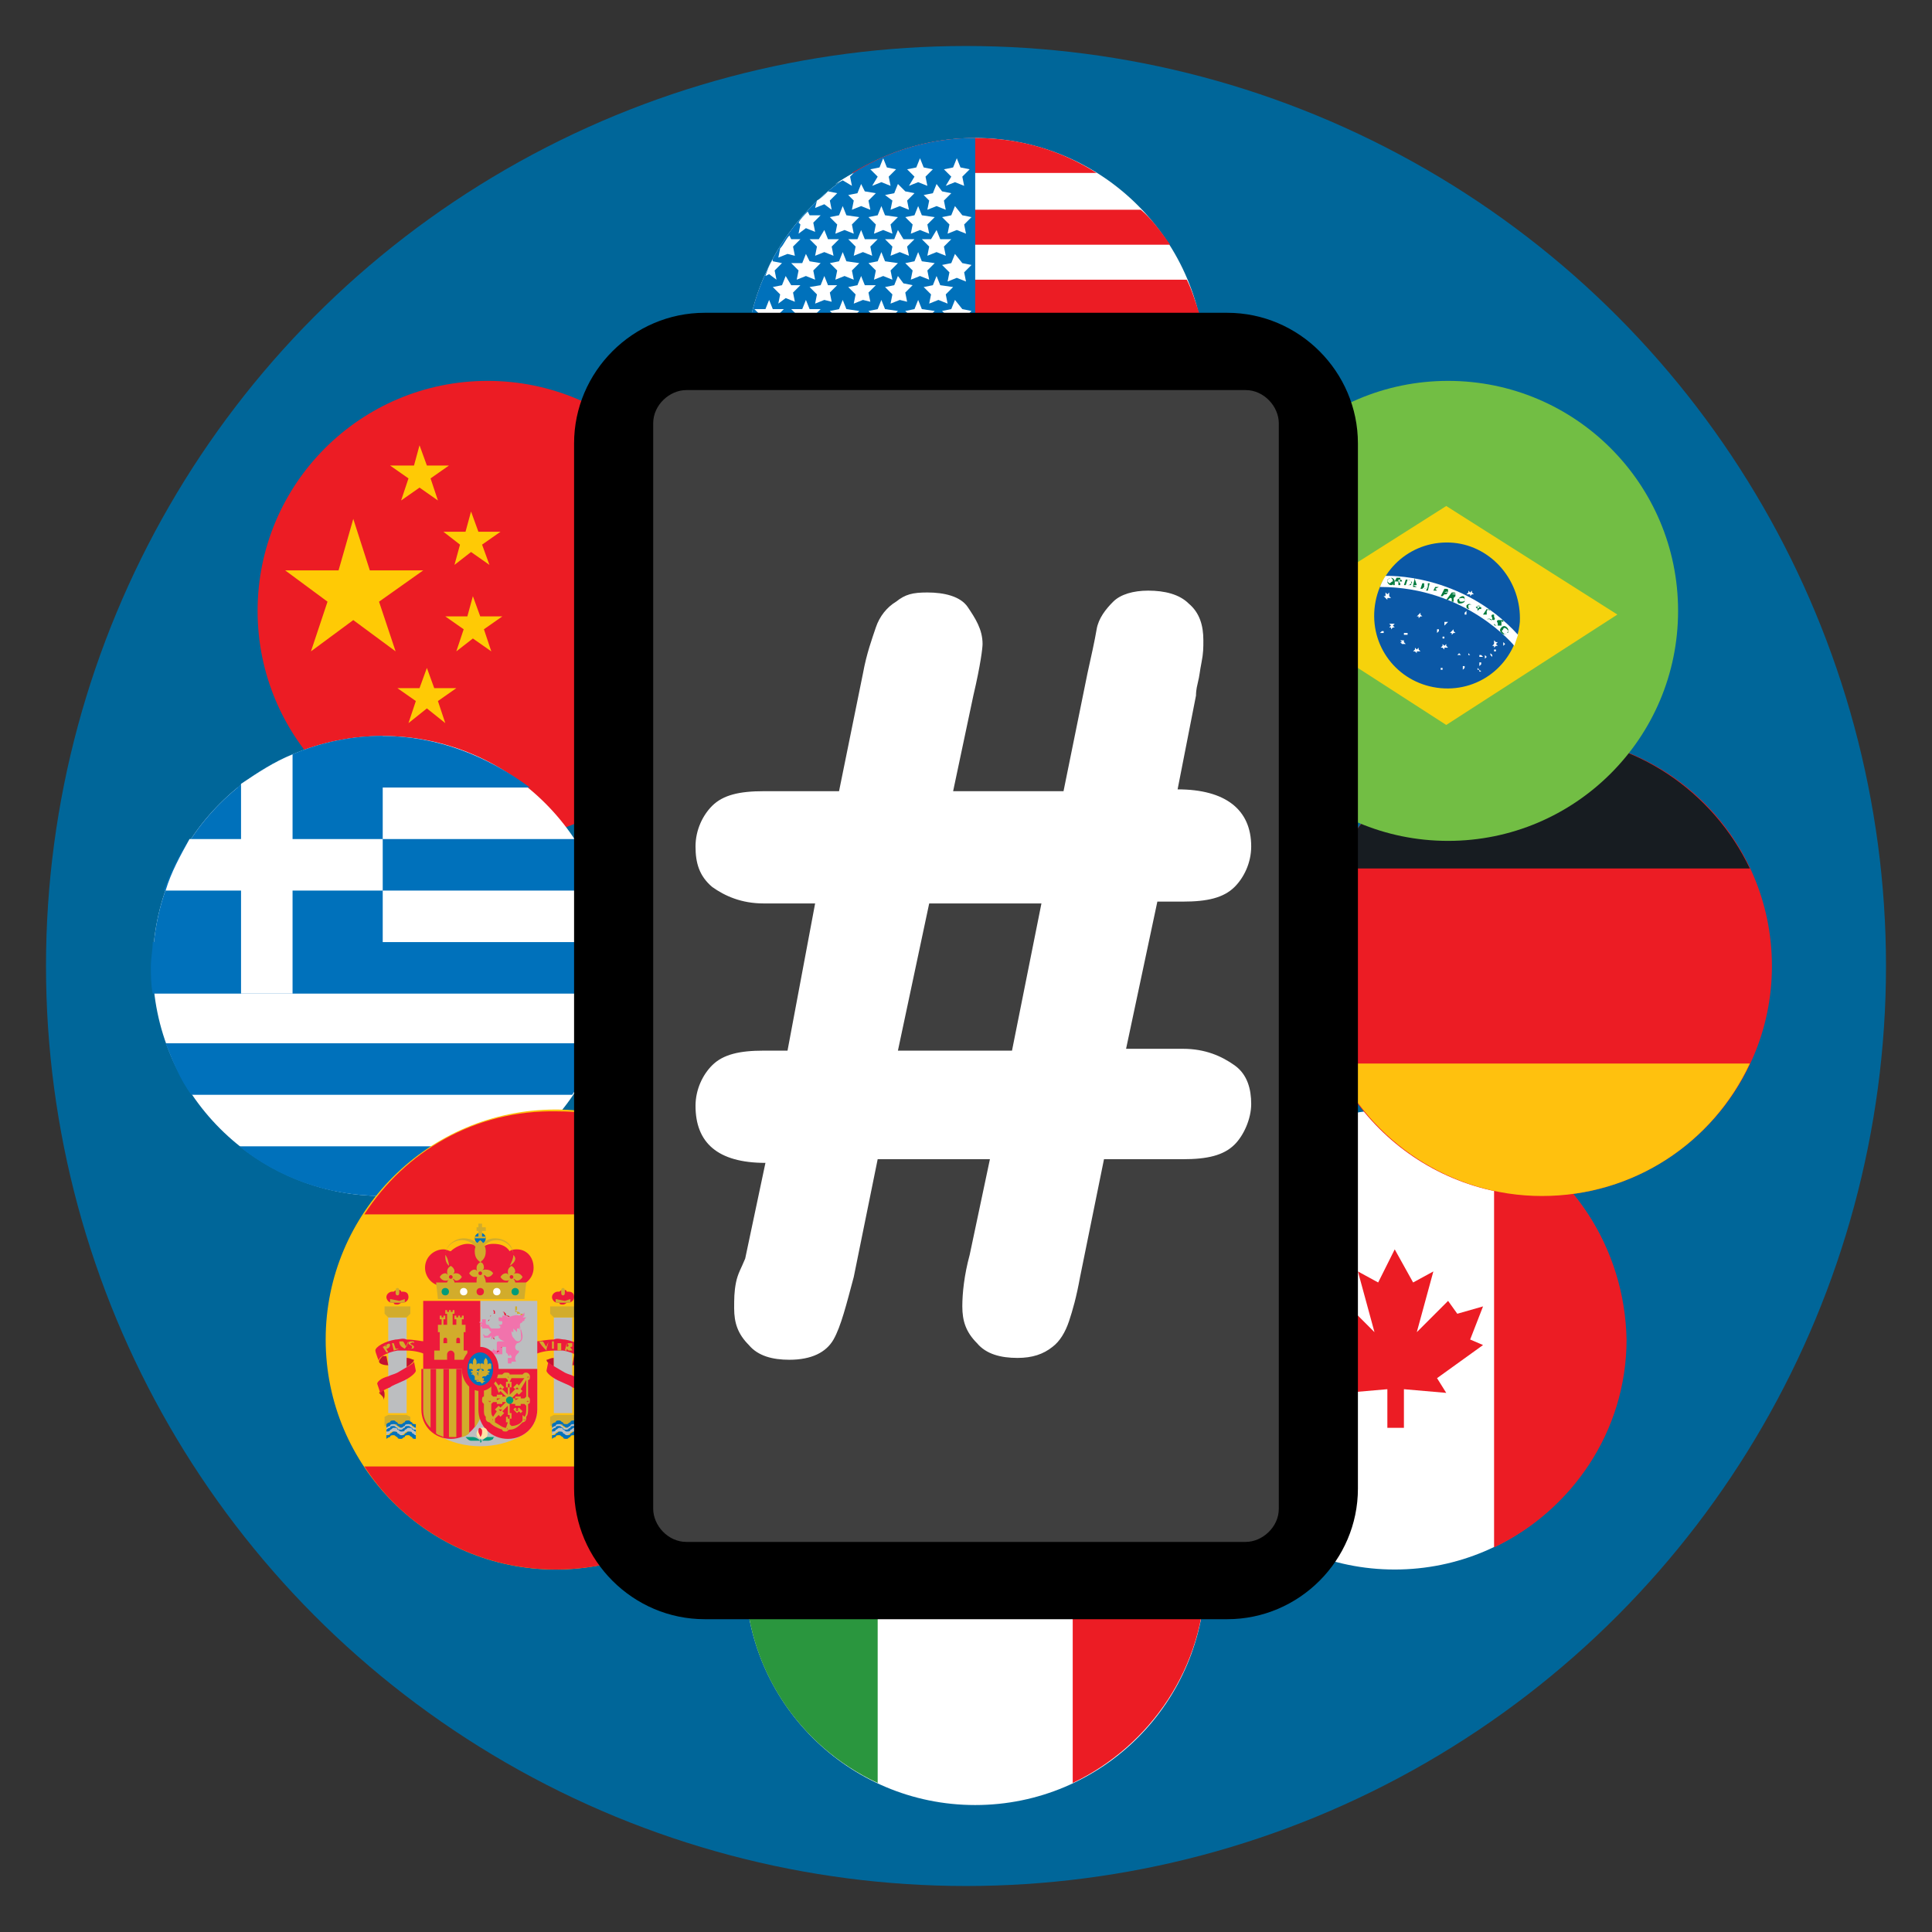 <?xml version="1.0" encoding="utf-8"?>
<!-- Generator: Adobe Illustrator 28.0.0, SVG Export Plug-In . SVG Version: 6.00 Build 0)  -->
<svg version="1.1" id="Layer_1" xmlns="http://www.w3.org/2000/svg" xmlns:xlink="http://www.w3.org/1999/xlink" x="0px" y="0px"
	 viewBox="0 0 105 105" style="enable-background:new 0 0 105 105;" xml:space="preserve">
<rect x="0" y="0" width="105" height="105" fill="#333333" stroke="none"/>
<style type="text/css">
	.st0{fill:#006699;}
	.st1{fill:#FFFFFF;}
	.st2{fill-rule:evenodd;clip-rule:evenodd;fill:#EC1C24;}
	.st3{fill:#EC1C24;}
	.st4{fill:#FFCA05;}
	.st5{fill:#171C21;}
	.st6{fill:#FFC10E;}
	.st7{fill:#72BE44;}
	.st8{fill:#F6D20C;}
	.st9{fill:#0B58A6;}
	.st10{fill:#037A3E;}
	.st11{fill:#0071BB;}
	.st12{fill:#D2AC2B;}
	.st13{fill:#C3122F;}
	.st14{fill:#BCBEC0;}
	.st15{fill:#ED1A3B;}
	.st16{fill-rule:evenodd;clip-rule:evenodd;fill:#D2AC2B;}
	.st17{fill-rule:evenodd;clip-rule:evenodd;fill:#ED1A3B;}
	.st18{fill:#0072BC;}
	.st19{fill:#009B79;}
	.st20{fill-rule:evenodd;clip-rule:evenodd;fill:#F173AC;}
	.st21{fill-rule:evenodd;clip-rule:evenodd;fill:#FFE3A6;}
	.st22{fill-rule:evenodd;clip-rule:evenodd;fill:#009B79;}
	.st23{fill:none;stroke:#130C0E;stroke-width:0.339;stroke-miterlimit:3.864;}
	.st24{fill-rule:evenodd;clip-rule:evenodd;}
	.st25{fill:#0173B8;}
	.st26{fill:#2A963E;}
	.st27{fill:#3F3F3F;}
</style>
<g id="long-code_reservation">
	<g>
		<circle class="st0" cx="52.5" cy="52.5" r="50"/>
		<g>
			<g>
				<circle class="st1" cx="75.8" cy="72.8" r="12.5"/>
				<polygon class="st2" points="75.8,77.6 75.4,77.6 75.4,75.5 73.1,75.7 73.6,74.9 71.1,73.1 71.8,72.8 71.1,71 72.5,71.4 
					73,70.7 74.7,72.4 73.8,69.1 74.9,69.7 75.8,67.9 76.8,69.7 77.9,69.1 77,72.4 78.7,70.7 79.2,71.4 80.6,71 79.9,72.8 
					80.6,73.1 78.1,74.9 78.6,75.7 76.3,75.5 76.3,77.6 				"/>
				<path class="st3" d="M70.5,61.5c-4.2,2-7.2,6.3-7.2,11.3s2.9,9.3,7.2,11.3V61.5z"/>
				<path class="st3" d="M81.2,61.5v22.6c4.2-2,7.2-6.3,7.2-11.3C88.3,67.8,85.4,63.5,81.2,61.5z"/>
			</g>
			<g>
				<circle class="st3" cx="26.5" cy="33.2" r="12.5"/>
				<g>
					<polygon class="st4" points="19.2,28.2 20.1,31 23,31 20.6,32.7 21.5,35.4 19.2,33.7 16.9,35.4 17.8,32.7 15.5,31 18.4,31 
											"/>
					<polygon class="st4" points="22.8,24.2 23.2,25.3 24.4,25.3 23.4,26 23.8,27.2 22.8,26.5 21.8,27.2 22.2,26 21.2,25.3 
						22.5,25.3 					"/>
					<polygon class="st4" points="25.6,27.8 26,28.9 27.2,28.9 26.2,29.6 26.6,30.7 25.6,30 24.7,30.7 25,29.6 24.1,28.9 25.3,28.9 
											"/>
					<polygon class="st4" points="25.7,32.4 26.1,33.5 27.3,33.5 26.3,34.2 26.7,35.4 25.7,34.7 24.8,35.4 25.2,34.2 24.2,33.5 
						25.4,33.5 					"/>
					<polygon class="st4" points="23.2,36.3 23.6,37.4 24.8,37.4 23.8,38.1 24.2,39.3 23.2,38.5 22.2,39.3 22.6,38.1 21.6,37.4 
						22.8,37.4 					"/>
				</g>
			</g>
			<g>
				<circle class="st3" cx="83.8" cy="52.5" r="12.5"/>
				<path class="st5" d="M95.1,47.2c-2-4.2-6.3-7.2-11.3-7.2s-9.3,2.9-11.3,7.2H95.1z"/>
				<path class="st6" d="M95.1,57.8H72.5c2,4.2,6.3,7.2,11.3,7.2S93.1,62.1,95.1,57.8z"/>
			</g>
			<g>
				<circle class="st7" cx="78.7" cy="33.2" r="12.5"/>
				<g>
					<polygon class="st8" points="78.6,27.5 69.3,33.4 78.6,39.4 87.9,33.4 					"/>
					<g>
						<path class="st9" d="M82.6,33.8c-0.2,2.2-2.1,3.8-4.3,3.6c-2.2-0.2-3.8-2.1-3.6-4.3c0.2-2.2,2.1-3.8,4.3-3.6
							C81.1,29.7,82.7,31.6,82.6,33.8"/>
						<polygon class="st1" points="75.4,32.3 75.5,32.2 75.5,32.4 75.6,32.5 75.4,32.5 75.4,32.6 75.3,32.5 75.2,32.4 75.3,32.4 
							75.3,32.2 						"/>
						<polygon class="st1" points="79.9,32.2 80,32.1 80,32.2 80.1,32.3 80,32.3 79.9,32.4 79.9,32.3 79.7,32.3 79.8,32.2 
							79.8,32.1 						"/>
						<polygon class="st1" points="75.7,33.9 75.8,33.9 75.7,34 75.8,34.1 75.7,34.1 75.6,34.2 75.6,34.1 75.5,34.1 75.6,34 
							75.5,33.9 						"/>
						<polygon class="st1" points="77,35.3 77.1,35.2 77.1,35.3 77.2,35.4 77,35.4 77,35.5 76.9,35.4 76.8,35.4 76.9,35.3 
							76.9,35.2 						"/>
						<polygon class="st1" points="78.5,35.1 78.6,35 78.6,35.1 78.7,35.2 78.5,35.2 78.5,35.3 78.4,35.2 78.3,35.2 78.4,35.1 
							78.4,35 						"/>
						<polygon class="st1" points="81.3,34.9 81.4,34.9 81.3,35 81.4,35.1 81.3,35.1 81.2,35.2 81.2,35.1 81.1,35.1 81.2,35 
							81.2,34.8 						"/>
						<polygon class="st1" points="78.9,34.3 79,34.2 79,34.3 79.1,34.4 79,34.4 78.9,34.5 78.9,34.4 78.8,34.4 78.9,34.3 
							78.9,34.2 						"/>
						<polygon class="st1" points="78.6,33.8 78.7,33.8 78.6,33.9 78.7,33.9 78.6,33.9 78.5,34 78.5,33.9 78.4,33.9 78.5,33.9 
							78.5,33.8 						"/>
						<polygon class="st1" points="77.1,33.4 77.2,33.3 77.2,33.4 77.3,33.5 77.2,33.5 77.1,33.6 77.1,33.5 77,33.5 77.1,33.4 
							77.1,33.3 						"/>
						<polygon class="st1" points="76.2,34.8 76.3,34.8 76.3,34.9 76.4,35 76.2,35 76.2,35.1 76.2,35 76.1,34.9 76.2,34.9 
							76.1,34.8 						"/>
						<polygon class="st1" points="76.4,34.4 76.5,34.4 76.5,34.5 76.5,34.5 76.4,34.5 76.4,34.6 76.4,34.5 76.3,34.5 76.3,34.5 
							76.3,34.4 						"/>
						<polygon class="st1" points="79.5,36.2 79.6,36.2 79.6,36.3 79.7,36.3 79.6,36.3 79.5,36.4 79.5,36.3 79.4,36.3 79.5,36.3 
							79.5,36.1 						"/>
						<polygon class="st1" points="79.3,35.5 79.4,35.5 79.3,35.5 79.4,35.6 79.3,35.6 79.3,35.6 79.3,35.6 79.2,35.6 79.3,35.5 
													"/>
						<polygon class="st1" points="79.9,35.6 80,35.5 79.9,35.6 80,35.6 79.9,35.6 79.9,35.7 79.9,35.6 79.8,35.6 79.8,35.6 
							79.8,35.5 						"/>
						<polygon class="st1" points="80.4,36.4 80.4,36.3 80.4,36.4 80.5,36.5 80.4,36.5 80.4,36.5 80.4,36.4 80.3,36.4 80.3,36.4 
							80.3,36.3 						"/>
						<polygon class="st1" points="80.5,35.6 80.5,35.6 80.5,35.6 80.6,35.7 80.5,35.7 80.4,35.7 80.4,35.7 80.4,35.7 80.4,35.6 
							80.4,35.6 						"/>
						<polygon class="st1" points="80.8,35.7 80.8,35.6 80.8,35.7 80.8,35.7 80.8,35.7 80.7,35.8 80.7,35.7 80.7,35.7 80.7,35.7 
							80.7,35.6 						"/>
						<polygon class="st1" points="81.1,35.6 81.1,35.5 81.1,35.6 81.2,35.6 81.1,35.6 81.1,35.7 81,35.6 81,35.6 81,35.6 81,35.5 
													"/>
						<polygon class="st1" points="81.3,35.3 81.3,35.3 81.3,35.3 81.3,35.4 81.3,35.4 81.2,35.4 81.2,35.4 81.2,35.4 81.2,35.3 
							81.2,35.3 						"/>
						<polygon class="st1" points="81.8,35 81.8,34.9 81.8,35 81.9,35 81.8,35 81.7,35.1 81.7,35 81.7,35 81.7,35 81.7,34.9 						
							"/>
						<polygon class="st1" points="79.6,33.3 79.7,33.2 79.7,33.3 79.7,33.4 79.7,33.4 79.6,33.4 79.6,33.3 79.5,33.3 79.6,33.3 
							79.6,33.2 						"/>
						<polygon class="st1" points="78.1,34.2 78.2,34.2 78.2,34.3 78.2,34.3 78.2,34.3 78.1,34.4 78.1,34.3 78,34.3 78.1,34.3 
													"/>
						<polygon class="st1" points="75.1,34.3 75.2,34.3 75.2,34.3 75.2,34.4 75.1,34.4 75.1,34.4 75.1,34.4 75,34.4 75.1,34.3 
													"/>
						<polygon class="st1" points="76.1,33.9 76.2,33.8 76.1,33.9 76.2,33.9 76.1,33.9 76.1,34 76.1,33.9 76.1,33.9 76.1,33.9 
							76.1,33.8 						"/>
						<polygon class="st1" points="78.4,34.6 78.5,34.6 78.5,34.6 78.5,34.7 78.4,34.7 78.4,34.7 78.4,34.7 78.4,34.7 78.4,34.6 
													"/>
						<polygon class="st1" points="78.4,36.3 78.4,36.3 78.4,36.4 78.4,36.4 78.4,36.4 78.3,36.4 78.3,36.4 78.3,36.4 78.3,36.4 
							78.3,36.3 						"/>
						<polygon class="st1" points="80.4,36 80.5,36 80.5,36.1 80.6,36.1 80.5,36.1 80.4,36.2 80.4,36.1 80.3,36.1 80.4,36.1 						
							"/>
						<path class="st1" d="M75,31.9c0,0,0.1-0.3,0.3-0.6c0,0,4.1-0.2,7.2,3.2l-0.1,0.3l-0.1,0.3C82.3,35.1,79.7,31.9,75,31.9"/>
						<g>
							<path class="st10" d="M75.8,31.6c0,0.1-0.1,0.2-0.2,0.2s-0.2-0.1-0.2-0.2s0.1-0.2,0.2-0.2C75.7,31.4,75.8,31.5,75.8,31.6z
								 M75.4,31.5c0,0.1,0,0.1,0.1,0.2c0.1,0,0.1-0.1,0.2-0.1c0-0.1,0-0.1-0.1-0.2C75.5,31.4,75.5,31.5,75.4,31.5z"/>
						</g>
						<g>
							<path class="st10" d="M75.9,31.4L75.9,31.4c0.2,0,0.2,0,0.2,0s0,0,0,0.1c0,0,0,0.1-0.1,0.1l0,0c0,0,0,0,0.1,0.1
								c0,0.1,0,0.1,0,0.1H76c0,0,0,0,0-0.1s0-0.1-0.1-0.1h-0.1v0.2h-0.1L75.9,31.4z M76,31.6L76,31.6c0.1,0,0.2,0,0.2,0
								s0-0.1-0.1-0.1c0,0,0,0-0.1,0V31.6z"/>
						</g>
						<g>
							<path class="st10" d="M76.4,31.5L76.4,31.5c0.2,0,0.2,0,0.3,0.1s0,0.1,0,0.1c0,0.1,0,0.1-0.1,0.1c0,0-0.1,0-0.2,0h-0.1
								L76.4,31.5z M76.4,31.8L76.4,31.8c0.2,0,0.2,0,0.3-0.1c0-0.1,0-0.1-0.1-0.2c0,0,0,0-0.1,0L76.4,31.8z"/>
						</g>
						<g>
							<path class="st10" d="M77,31.8h-0.2v0.1H77l0,0l-0.2-0.1l0.1-0.4h0.2l0,0h-0.2v0.1L77,31.8L77,31.8z"/>
						</g>
						<g>
							<path class="st10" d="M77.6,31.9c0,0,0-0.1,0-0.2l0,0C77.6,31.8,77.6,31.9,77.6,31.9L77.4,32l0,0v-0.2c0-0.1,0-0.1,0-0.1
								s0,0.1,0,0.2L77.3,32h-0.1l0.1-0.3h0.1v0.2V32l0,0C77.5,32,77.5,31.9,77.6,31.9v-0.2h0.1l-0.1,0.4h-0.1L77.6,31.9z"/>
						</g>
						<g>
							<path class="st10" d="M78.1,32.1L78.1,32.1L78.1,32.1L78.1,32.1L78.1,32.1h-0.2l0.1-0.2h0.2l0,0L78,32L78.1,32.1L78.1,32.1
								L78.1,32.1z"/>
						</g>
						<g>
							<path class="st10" d="M78.5,32L78.5,32c0.2,0,0.2,0,0.2,0.1v0.1c0,0,0,0-0.1,0.1h-0.1l0,0l-0.1,0.1h-0.1L78.5,32z M78.5,32.2
								L78.5,32.2c0.1,0,0.2,0,0.2,0S78.7,32.1,78.5,32.2C78.6,32.1,78.6,32.1,78.5,32.2L78.5,32.2z"/>
						</g>
						<g>
							<path class="st10" d="M78.9,32.2L78.9,32.2c0.2,0,0.2,0,0.2,0.1c0,0,0,0,0,0.1L79,32.5l0,0v0.1c0,0.1,0,0.1,0,0.1h-0.1
								c0,0,0,0,0-0.1s0-0.1-0.1-0.1l0,0l-0.1,0.1h-0.1L78.9,32.2z M78.9,32.3L78.9,32.3c0.1,0,0.2,0,0.2,0S79.1,32.2,78.9,32.3
								C79,32.2,79,32.2,78.9,32.3L78.9,32.3z"/>
						</g>
						<g>
							<path class="st10" d="M79.6,32.7c-0.1,0.1-0.2,0.1-0.3,0.1c-0.1,0-0.1-0.2-0.1-0.2c0.1-0.1,0.2-0.1,0.3-0.1
								C79.6,32.5,79.6,32.6,79.6,32.7z M79.3,32.5c0,0.1,0,0.2,0.1,0.2s0.2,0,0.2-0.1s0-0.2-0.1-0.2S79.3,32.5,79.3,32.5z"/>
						</g>
						<g>
							<path class="st10" d="M79.9,33.1L79.9,33.1c-0.2,0-0.2-0.1-0.2-0.1v-0.1c0.1-0.1,0.2-0.1,0.3,0l0.1,0.1l0,0c0,0,0,0-0.1-0.1
								s-0.2,0-0.2,0C79.8,33,79.8,33.1,79.9,33.1C79.9,33,79.9,33,79.9,33.1L79.9,33.1L79.9,33.1L79.9,33.1L79.9,33.1L79.9,33.1z"
								/>
						</g>
						<g>
							<path class="st10" d="M80.3,32.9L80.3,32.9c0.1,0.1,0.2,0.1,0.2,0.1v0.1h-0.1l0,0v0.1v0.1l0,0c0,0,0,0,0-0.1v-0.1l0,0
								l-0.1,0.1l0,0V32.9z M80.2,33L80.2,33c0.1,0.1,0.1,0.1,0.2,0v-0.1l0,0L80.2,33z"/>
						</g>
						<g>
							<path class="st10" d="M80.8,33.4L80.8,33.4h-0.2H80.8L80.8,33.4h-0.2l0.2-0.3l0.2,0.1l0,0l-0.1-0.1l-0.1,0.1V33.4L80.8,33.4z
								"/>
						</g>
						<g>
							<path class="st10" d="M80.9,33.6C80.9,33.7,80.9,33.7,80.9,33.6c0.1,0.1,0.1,0.1,0.2,0.1v-0.1c0-0.1-0.1-0.1,0-0.2
								c0,0,0.1,0,0.2,0l0.1,0.1l0,0c0,0,0,0-0.1-0.1h-0.1v0.1c0,0.1,0.1,0.1,0,0.2C81.2,33.7,81.1,33.7,80.9,33.6
								C80.9,33.7,80.8,33.7,80.9,33.6L80.9,33.6z"/>
						</g>
						<g>
							<path class="st10" d="M81.2,33.9C81.2,34,81.2,34,81.2,33.9c0.1,0.1,0.1,0.1,0.2,0.1v-0.1c0-0.1-0.1-0.1,0-0.2
								c0,0,0.1,0,0.2,0c0,0,0,0.1,0.1,0.1l0,0c0,0,0,0,0-0.1h-0.1v0.1c0,0.1,0,0.1,0,0.2c0,0-0.1,0-0.2,0
								C81.2,34,81.2,34,81.2,33.9L81.2,33.9z"/>
						</g>
						<g>
							<path class="st10" d="M81.9,34.4c-0.1,0.1-0.2,0.1-0.3,0c-0.1-0.1-0.1-0.2,0-0.3s0.2-0.1,0.3,0C82,34.2,82,34.3,81.9,34.4z
								 M81.7,34.2c-0.1,0.1-0.1,0.1,0,0.2c0.1,0.1,0.1,0.1,0.2,0c0.1,0,0.1-0.1,0-0.2C81.8,34.1,81.7,34.1,81.7,34.2z"/>
						</g>
					</g>
				</g>
			</g>
			<g>
				<circle class="st1" cx="20.8" cy="52.5" r="12.5"/>
				<path class="st11" d="M33.2,51.2H8.3c0,0.4-0.1,0.9-0.1,1.3c0,0.5,0,1,0.1,1.5h24.8c0.1-0.5,0.1-1,0.1-1.5
					C33.3,52.1,33.2,51.6,33.2,51.2z M10.4,59.5h20.7c0.6-0.9,1.1-1.8,1.4-2.8H9C9.4,57.7,9.8,58.7,10.4,59.5z M31.2,45.6H10.3
					c-0.6,0.9-1,1.8-1.4,2.8h23.6C32.2,47.4,31.8,46.5,31.2,45.6z M20.8,40c-3,0-5.8,1.1-7.9,2.8h15.9C26.5,41.1,23.8,40,20.8,40z
					 M20.8,65c2.9,0,5.6-1,7.8-2.7H13C15.1,64,17.8,65,20.8,65z"/>
				<path class="st11" d="M20.8,40v12.5H8.3C8.3,45.6,13.9,40,20.8,40z"/>
				<path class="st1" d="M13.1,54h2.8V41c-1,0.4-1.9,1-2.8,1.6V54z"/>
				<path class="st1" d="M9,48.4h11.8v-2.8H10.3C9.8,46.5,9.3,47.4,9,48.4z"/>
			</g>
			<g>
				<circle class="st6" cx="30.2" cy="72.8" r="12.5"/>
				<path class="st3" d="M19.8,66h20.9c-2.2-3.4-6.1-5.6-10.4-5.6C25.8,60.3,22,62.6,19.8,66z"/>
				<path class="st3" d="M40.6,79.7H19.8c2.2,3.4,6.1,5.6,10.4,5.6C34.6,85.3,38.4,83.1,40.6,79.7z"/>
				<g>
					<g>
						<polygon class="st12" points="22.1,76.9 21.1,76.9 20.9,77 20.9,77.5 22.3,77.5 22.3,77 						"/>
						<path class="st13" d="M20.8,75.5c-0.1,0.1-0.2,0.2-0.2,0.2l0.1,0.1c0.1,0.1,0.2,0.2,0.1,0.3c0.1-0.1,0.1-0.2,0.1-0.3
							C20.9,75.7,20.9,75.6,20.8,75.5z"/>
						<rect x="21.1" y="71.6" class="st14" width="1" height="5.2"/>
						<path class="st13" d="M21.1,74.2c-0.3,0-0.5-0.1-0.5-0.2s0.1-0.2,0.2-0.3c0.1,0,0.2,0,0.2,0L21.1,74.2z"/>
						<path class="st13" d="M22.1,73.8c0.2,0,0.3,0.1,0.4,0.1l0,0c0,0.1-0.1,0.2-0.4,0.4V73.8z"/>
						<path class="st15" d="M23.1,73.6c-0.2-0.1-0.6-0.2-1-0.2c-0.1,0-0.3,0-0.5,0c-0.6,0.1-1.1,0.4-1,0.6l0,0c0,0-0.2-0.5-0.2-0.6
							c0-0.2,0.5-0.5,1.1-0.6c0.2,0,0.4-0.1,0.6,0c0.4,0,0.8,0.1,1,0.1V73.6z"/>
						<path class="st16" d="M20.9,73.1L20.9,73.1c0.1,0,0.1,0,0.1,0v0.1l0,0L20.9,73.1 M21,73.5L21,73.5c0.1,0,0.1,0,0.1,0L21,73.3
							c0.1,0,0.2-0.1,0.2-0.2s-0.1-0.1-0.2,0l-0.2,0.1"/>
						<path class="st12" d="M21.4,73L21.4,73c-0.1,0-0.1,0-0.1,0l0.1,0.4l0.3-0.1l0,0l0,0c0,0-0.1,0-0.2,0L21.4,73"/>
						<path class="st12" d="M22,73.3c0.1-0.1,0.1-0.3,0.2-0.4l0,0l0,0c0,0.1-0.1,0.2-0.1,0.3C22,73.1,22,73,21.9,72.9c0,0,0,0-0.1,0
							c0,0,0,0-0.1,0C21.7,73.1,21.8,73.2,22,73.3C21.9,73.3,21.9,73.3,22,73.3C21.9,73.3,21.9,73.3,22,73.3"/>
						<path class="st12" d="M22.5,73L22.5,73c0-0.1,0-0.1-0.1-0.1s-0.2,0-0.2,0.1s0.2,0.1,0.2,0.2c0,0,0,0.1-0.1,0.1s-0.1,0-0.1-0.1
							l0,0v0.1h0.1c0.1,0,0.2,0,0.2-0.1s-0.2-0.1-0.2-0.2C22.4,73,22.4,72.9,22.5,73C22.5,72.9,22.5,73,22.5,73L22.5,73"/>
						<path class="st17" d="M20.5,75.2c0-0.1,0.2-0.3,0.6-0.4c0.2-0.1,0.3-0.1,0.5-0.2c0.5-0.3,0.9-0.5,0.9-0.6l0,0l0.1,0.5
							c0,0.1-0.3,0.4-0.8,0.6c-0.2,0.1-0.5,0.2-0.6,0.3c-0.3,0.1-0.6,0.3-0.5,0.4L20.5,75.2z"/>
						<g>
							<path class="st18" d="M22.6,77.4c-0.1,0-0.2,0-0.2-0.1c-0.1,0-0.1-0.1-0.2-0.1s-0.2,0-0.2,0.1c-0.1,0-0.1,0.1-0.2,0.1
								s-0.2,0-0.2-0.1c-0.1,0-0.1-0.1-0.2-0.1s-0.2,0-0.2,0.1c-0.1,0-0.2,0.1-0.2,0.1v0.2c0.1,0,0.2,0,0.2-0.1
								c0.1,0,0.1-0.1,0.2-0.1s0.2,0,0.2,0.1c0.1,0,0.1,0.1,0.2,0.1s0.2,0,0.2-0.1c0.1,0,0.1-0.1,0.2-0.1s0.2,0,0.2,0.1
								c0.1,0,0.1,0.1,0.2,0.1V77.4z"/>
							<path class="st14" d="M22.6,77.6c-0.1,0-0.2,0-0.2-0.1c-0.1,0-0.1-0.1-0.2-0.1s-0.2,0-0.2,0.1c-0.1,0-0.1,0.1-0.2,0.1
								s-0.2,0-0.2-0.1c-0.1,0-0.1-0.1-0.2-0.1s-0.2,0-0.2,0.1c-0.1,0-0.2,0.1-0.2,0.1v0.2c0.1,0,0.2,0,0.2-0.1
								c0.1,0,0.1-0.1,0.2-0.1s0.2,0,0.2,0.1c0.1,0,0.1,0.1,0.2,0.1s0.2,0,0.2-0.1c0.1,0,0.1-0.1,0.2-0.1s0.2,0,0.2,0.1
								c0.1,0,0.1,0.1,0.2,0.1V77.6z"/>
							<path class="st18" d="M22.6,77.7c-0.1,0-0.2,0-0.2-0.1c-0.1,0-0.1-0.1-0.2-0.1s-0.2,0-0.2,0.1c-0.1,0-0.1,0.1-0.2,0.1
								s-0.2,0-0.2-0.1c-0.1,0-0.1-0.1-0.2-0.1s-0.2,0-0.2,0.1c-0.1,0-0.2,0.1-0.2,0.1v0.2c0.1,0,0.2,0,0.2-0.1
								c0.1,0,0.1-0.1,0.2-0.1s0.2,0,0.2,0.1c0.1,0,0.1,0.1,0.2,0.1s0.2,0,0.2-0.1c0.1,0,0.1-0.1,0.2-0.1s0.2,0,0.2,0.1
								c0.1,0,0.1,0.1,0.2,0.1V77.7z"/>
							<path class="st14" d="M22.6,78c-0.1,0-0.2,0-0.2-0.1c-0.1,0-0.1-0.1-0.2-0.1s-0.2,0-0.2,0.1c-0.1,0-0.1,0.1-0.2,0.1
								s-0.2,0-0.2-0.1c-0.1,0-0.1-0.1-0.2-0.1s-0.2,0-0.2,0.1C21.1,77.9,21,78,21,78v-0.2c0.1,0,0.2,0,0.2-0.1
								c0.1,0,0.1-0.1,0.2-0.1s0.2,0,0.2,0.1c0.1,0,0.1,0.1,0.2,0.1s0.2,0,0.2-0.1c0.1,0,0.1-0.1,0.2-0.1s0.2,0,0.2,0.1
								c0.1,0,0.1,0.1,0.2,0.1V78z"/>
							<path class="st18" d="M22.6,78.2c-0.1,0-0.2,0-0.2-0.1c-0.1,0-0.1-0.1-0.2-0.1S22,78,22,78.1c-0.1,0-0.1,0.1-0.2,0.1
								s-0.2,0-0.2-0.1c-0.1,0-0.1-0.1-0.2-0.1s-0.2,0-0.2,0.1c-0.1,0-0.2,0.1-0.2,0.1V78c0.1,0,0.2,0,0.2-0.1
								c0.1,0,0.1-0.1,0.2-0.1s0.2,0,0.2,0.1c0.1,0,0.1,0.1,0.2,0.1s0.2,0,0.2-0.1c0.1,0,0.1-0.1,0.2-0.1s0.2,0,0.2,0.1
								c0.1,0,0.1,0.1,0.2,0.1V78.2z"/>
						</g>
						<polygon class="st12" points="21.1,71.6 22.1,71.6 22.3,71.4 22.3,71 20.9,71 20.9,71.4 						"/>
						<g>
							<path class="st15" d="M21.9,70.2h-0.1c0-0.1-0.1-0.1-0.2-0.1s-0.2,0.1-0.2,0.1h-0.1c-0.1,0-0.3,0.1-0.3,0.3
								c0,0.1,0.1,0.3,0.3,0.3h0.1c0,0.1,0.1,0.1,0.2,0.1s0.2-0.1,0.2-0.1h0.1c0.1,0,0.3-0.1,0.3-0.3C22.2,70.3,22.1,70.2,21.9,70.2
								z"/>
							<path class="st12" d="M21.6,70.4c0.1,0,0.1-0.1,0.1-0.2s0-0.2-0.1-0.2s-0.1,0.1-0.1,0.2S21.5,70.4,21.6,70.4z M21.7,70.7
								l0.2-0.4l0,0l0,0L21.7,70.7L21.7,70.7l-0.3-0.5l0,0l0,0L21.7,70.7l-0.5-0.1v0.2H22v-0.2L21.7,70.7L21.7,70.7z"/>
							<g>
								<rect x="21.2" y="70.7" class="st19" width="0" height="0"/>
								<rect x="21.4" y="70.7" class="st1" width="0" height="0"/>
								<rect x="21.6" y="70.7" class="st15" width="0" height="0"/>
								<rect x="21.9" y="70.7" class="st19" width="0" height="0"/>
								<rect x="21.8" y="70.7" class="st1" width="0" height="0"/>
							</g>
						</g>
					</g>
					<g>
						<path class="st13" d="M31.4,75.5c0.1,0.1,0.2,0.2,0.2,0.2l-0.1,0.1c-0.1,0.1-0.2,0.2-0.1,0.3c-0.1-0.1-0.1-0.2-0.1-0.3
							C31.3,75.7,31.4,75.6,31.4,75.5z"/>
						<path class="st13" d="M31.1,74.2c0.3,0,0.5-0.1,0.5-0.2s-0.1-0.2-0.2-0.3c-0.1,0-0.2,0-0.2,0L31.1,74.2z"/>
						<path class="st13" d="M30.1,73.8c-0.2,0-0.3,0.1-0.4,0.1l0,0c0,0.1,0.1,0.2,0.4,0.4V73.8z"/>
						<polygon class="st12" points="31.2,76.9 30.1,76.9 29.9,77 29.9,77.5 31.3,77.5 31.3,77 						"/>
						<rect x="30.1" y="71.6" class="st14" width="1" height="5.2"/>
						<g>
							<path class="st18" d="M31.6,77.4c-0.1,0-0.2,0-0.2-0.1c-0.1,0-0.1-0.1-0.2-0.1s-0.2,0-0.2,0.1c-0.1,0-0.1,0.1-0.2,0.1
								s-0.2,0-0.2-0.1c-0.1,0-0.1-0.1-0.2-0.1s-0.2,0-0.2,0.1c-0.1,0-0.2,0.1-0.2,0.1v0.2c0.1,0,0.2,0,0.2-0.1
								c0.1,0,0.1-0.1,0.2-0.1s0.2,0,0.2,0.1c0.1,0,0.1,0.1,0.2,0.1s0.2,0,0.2-0.1c0.1,0,0.1-0.1,0.2-0.1s0.2,0,0.2,0.1
								c0.1,0,0.1,0.1,0.2,0.1V77.4z"/>
							<path class="st14" d="M31.6,77.6c-0.1,0-0.2,0-0.2-0.1c-0.1,0-0.1-0.1-0.2-0.1s-0.2,0-0.2,0.1c-0.1,0-0.1,0.1-0.2,0.1
								s-0.2,0-0.2-0.1c-0.1,0-0.1-0.1-0.2-0.1s-0.2,0-0.2,0.1c-0.1,0-0.2,0.1-0.2,0.1v0.2c0.1,0,0.2,0,0.2-0.1
								c0.1,0,0.1-0.1,0.2-0.1s0.2,0,0.2,0.1c0.1,0,0.1,0.1,0.2,0.1s0.2,0,0.2-0.1c0.1,0,0.1-0.1,0.2-0.1s0.2,0,0.2,0.1
								c0.1,0,0.1,0.1,0.2,0.1V77.6z"/>
							<path class="st18" d="M31.6,77.7c-0.1,0-0.2,0-0.2-0.1c-0.1,0-0.1-0.1-0.2-0.1s-0.2,0-0.2,0.1c-0.1,0-0.1,0.1-0.2,0.1
								s-0.2,0-0.2-0.1c-0.1,0-0.1-0.1-0.2-0.1s-0.2,0-0.2,0.1c-0.1,0-0.2,0.1-0.2,0.1v0.2c0.1,0,0.2,0,0.2-0.1
								c0.1,0,0.1-0.1,0.2-0.1s0.2,0,0.2,0.1c0.1,0,0.1,0.1,0.2,0.1s0.2,0,0.2-0.1c0.1,0,0.1-0.1,0.2-0.1s0.2,0,0.2,0.1
								c0.1,0,0.1,0.1,0.2,0.1V77.7z"/>
							<path class="st14" d="M31.6,78c-0.1,0-0.2,0-0.2-0.1c-0.1,0-0.1-0.1-0.2-0.1s-0.2,0-0.2,0.1c-0.1,0-0.1,0.1-0.2,0.1
								s-0.2,0-0.2-0.1c-0.1,0-0.1-0.1-0.2-0.1s-0.2,0-0.2,0.1C30.1,77.9,30,78,30,78v-0.2c0.1,0,0.2,0,0.2-0.1
								c0.1,0,0.1-0.1,0.2-0.1s0.2,0,0.2,0.1c0.1,0,0.1,0.1,0.2,0.1s0.2,0,0.2-0.1c0.1,0,0.1-0.1,0.2-0.1s0.2,0,0.2,0.1
								c0.1,0,0.1,0.1,0.2,0.1V78z"/>
							<path class="st18" d="M31.6,78.2c-0.1,0-0.2,0-0.2-0.1c-0.1,0-0.1-0.1-0.2-0.1S31,78,31,78.1c-0.1,0-0.1,0.1-0.2,0.1
								s-0.2,0-0.2-0.1c-0.1,0-0.1-0.1-0.2-0.1s-0.2,0-0.2,0.1c-0.1,0-0.2,0.1-0.2,0.1V78c0.1,0,0.2,0,0.2-0.1
								c0.1,0,0.1-0.1,0.2-0.1s0.2,0,0.2,0.1c0.1,0,0.1,0.1,0.2,0.1s0.2,0,0.2-0.1c0.1,0,0.1-0.1,0.2-0.1s0.2,0,0.2,0.1
								c0.1,0,0.1,0.1,0.2,0.1V78.2z"/>
						</g>
						<polygon class="st12" points="30.1,71.6 31.2,71.6 31.3,71.4 31.3,71 29.9,71 29.9,71.4 						"/>
						<g>
							<path class="st15" d="M30.9,70.2h-0.1c0-0.1-0.1-0.1-0.2-0.1s-0.2,0.1-0.2,0.1h-0.1c-0.1,0-0.3,0.1-0.3,0.3
								c0,0.1,0.1,0.3,0.3,0.3h0.1c0,0.1,0.1,0.1,0.2,0.1s0.2-0.1,0.2-0.1h0.1c0.1,0,0.3-0.1,0.3-0.3C31.2,70.3,31.1,70.2,30.9,70.2
								z"/>
							<path class="st12" d="M30.6,70.4c0.1,0,0.1-0.1,0.1-0.2s0-0.2-0.1-0.2s-0.1,0.1-0.1,0.2S30.5,70.4,30.6,70.4z M30.7,70.7
								l0.2-0.4l0,0l0,0L30.7,70.7L30.7,70.7l-0.3-0.5l0,0l0,0L30.7,70.7l-0.5-0.1v0.2H31v-0.2L30.7,70.7L30.7,70.7z"/>
							<g>
								<rect x="30.2" y="70.7" class="st19" width="0" height="0"/>
								<rect x="30.4" y="70.7" class="st1" width="0" height="0"/>
								<rect x="30.6" y="70.7" class="st15" width="0" height="0"/>
								<rect x="31" y="70.7" class="st19" width="0" height="0"/>
								<rect x="30.8" y="70.7" class="st1" width="0" height="0"/>
							</g>
						</g>
						<path class="st15" d="M29.1,73.6c0.2-0.1,0.6-0.2,1-0.2c0.1,0,0.3,0,0.5,0c0.6,0.1,1.1,0.4,1,0.6l0,0c0,0,0.2-0.5,0.2-0.6
							c0-0.2-0.5-0.5-1.1-0.6c-0.2,0-0.4-0.1-0.6,0c-0.4,0-0.8,0.1-1,0.1V73.6z"/>
						<path class="st12" d="M29.7,73.4c0-0.2,0.1-0.3,0.1-0.5l0,0l0,0c0,0.1-0.1,0.2-0.1,0.3c-0.1-0.1-0.1-0.2-0.2-0.3
							c0,0,0,0-0.1,0c0,0,0,0-0.1,0C29.4,73.1,29.5,73.2,29.7,73.4C29.6,73.4,29.6,73.4,29.7,73.4L29.7,73.4"/>
						<path class="st12" d="M30.1,72.9C30,72.9,30,72.9,30.1,72.9c-0.1,0-0.1,0-0.1,0v0.4h0.3l0,0l0,0c-0.1,0-0.1,0-0.2,0L30.1,72.9
							"/>
						<path class="st12" d="M30.5,73h0.1l0,0l0,0h-0.4l0,0l0,0h0.1v0.4c0,0,0,0,0.1,0c0,0,0,0,0.1,0L30.5,73"/>
						<path class="st16" d="M30.8,73C30.9,73,30.9,73.1,30.8,73c0.1,0.1,0.1,0.1,0.1,0.1c0,0.1-0.1,0.1-0.1,0.1V73 M30.7,73.4
							L30.7,73.4c0.1,0,0.1,0,0.1,0v-0.2l0,0v0.1l0.1,0.1c0,0,0,0,0.1,0c0,0,0,0,0.1,0l0,0c0-0.1-0.1-0.1-0.1-0.2
							c0.1,0,0.1,0,0.1-0.1V73H31h-0.2L30.7,73.4z"/>
						<path class="st16" d="M31.3,73.4l0.1-0.1v0.2L31.3,73.4 M31.4,73.5L31.4,73.5c0,0.1,0,0.1,0.1,0.1c0,0,0,0,0.1,0v-0.5l0,0l0,0
							l-0.4,0.3l0,0l0,0l0.1-0.1L31.4,73.5z"/>
						<path class="st17" d="M31.8,75.2c0-0.1-0.2-0.3-0.6-0.4c-0.2-0.1-0.3-0.1-0.5-0.2c-0.5-0.3-0.9-0.5-0.9-0.6l0,0l-0.1,0.5
							c0,0.1,0.3,0.4,0.8,0.6c0.2,0.1,0.5,0.2,0.6,0.3c0.3,0.1,0.6,0.3,0.5,0.4L31.8,75.2z"/>
					</g>
					<g>
						<g>
							<path class="st14" d="M29.2,76.6c0,0.6-0.3,1.1-0.8,1.4c-0.7,0.4-1.5,0.6-2.3,0.6s-1.6-0.2-2.3-0.6c-0.5-0.3-0.8-0.8-0.8-1.4
								v-2.2h6.2"/>
							<rect x="26.1" y="70.7" class="st14" width="3.1" height="3.7"/>
							<rect x="23" y="70.7" class="st15" width="3.1" height="3.7"/>
							<g>
								<path class="st15" d="M26.1,76.6c0,0.9-0.7,1.6-1.6,1.6s-1.6-0.7-1.6-1.6v-2.2H26v2.2"/>
								<path class="st12" d="M23,76.6c0,0.4,0.1,0.7,0.4,1v-3.2H23V76.6z M25.8,74.4v3.2c0.2-0.3,0.4-0.6,0.4-1v-2.2H25.8z
									 M25.1,78.1c0.1,0,0.3-0.1,0.4-0.2v-3.5h-0.4V78.1z M24.4,78.1c0.1,0,0.1,0,0.2,0s0.1,0,0.2,0v-3.7h-0.4
									C24.4,74.4,24.4,78.1,24.4,78.1z M23.7,77.9c0.1,0.1,0.2,0.1,0.4,0.2v-3.7h-0.4V77.9z"/>
							</g>
							<path class="st15" d="M29.2,74.4v2.2c0,0.9-0.7,1.6-1.6,1.6S26,77.5,26,76.6v-2.2H29.2z"/>
							<path class="st15" d="M27.7,71.6L27.7,71.6L27.7,71.6c0-0.1-0.1-0.1-0.1-0.1c-0.1,0-0.1,0-0.1-0.1l-0.1-0.1
								c-0.1,0-0.1,0-0.1,0s0.1,0,0.1,0.1s0.1,0.1,0.1,0.1L27.7,71.6C27.6,71.6,27.7,71.6,27.7,71.6z"/>
							<path class="st20" d="M28.2,71.5L28.2,71.5c0,0.1,0,0.2,0,0.2s0,0,0,0.1v0.1l0,0l0,0c0,0,0,0,0,0.1v0.1l0.1,0.1v0.1
								c0,0,0,0-0.1-0.1h-0.1v0.1v0.1c0,0,0,0-0.1-0.1l-0.1-0.1v0.1c0,0.1,0,0.2,0,0.2s0,0,0-0.1c0,0-0.1,0-0.1-0.1c0,0,0,0,0,0.1
								c0,0,0,0.2,0.1,0.3c0.1,0.1,0.1,0.2,0.3,0.2c0.2-0.1,0.1-0.3,0.1-0.5c0-0.1-0.1-0.3-0.1-0.3v-0.2c0,0,0-0.1,0-0.2
								S28.2,71.6,28.2,71.5l0.1-0.1v-0.1v0.1L28.2,71.5c0.1,0,0.1-0.1,0.2-0.1s0.1-0.1,0.1-0.1l0,0c0,0,0,0.1,0,0.2l-0.1,0.1
								c0,0,0,0,0.1,0h0.1c0,0,0,0-0.1,0.1c0,0.1,0,0.1-0.1,0.1c0,0.1-0.1,0.1-0.1,0.1c-0.1,0.1,0,0.3,0,0.3s0.1,0.3,0.1,0.4
								s0,0.2-0.1,0.3C28.2,73,28.1,73,28.1,73S28,73.1,28,73.2s0,0.1,0.1,0.2h0.1l0,0c0,0,0,0,0,0.1l-0.1,0.1c0,0-0.1,0.1-0.1,0.2
								v0.1c0,0,0.1,0.1,0,0.1c0,0,0,0-0.1,0h-0.1l0,0l0,0l0,0v0.1c0,0,0,0-0.1,0h-0.1V74l0,0l0,0l0,0c0,0,0,0,0-0.1c0,0,0,0,0-0.1
								h0.1h0.1v-0.1c0,0,0,0-0.1-0.1v-0.1v0.1v0.1c0,0,0,0,0-0.1v-0.1v0.1c0,0,0,0,0,0.1c0,0-0.1,0-0.1-0.1c0,0,0,0-0.1-0.1v-0.1
								v-0.1v-0.1c0,0,0,0-0.1,0h-0.1c0,0,0,0.1,0,0.2s0,0.1,0,0.1v0.1c0,0,0,0-0.1,0c0,0,0,0-0.1,0H27h-0.1l0,0l0,0c0,0,0,0-0.1,0
								h-0.1l0,0l0,0l0,0l0,0c0,0,0,0,0-0.1v-0.1h0.1c0,0,0,0,0-0.1c0,0,0,0,0-0.1l0,0c0,0,0-0.1,0,0c0,0,0,0,0,0.1l0.1,0.1
								c0.1,0,0.1,0,0.1,0v-0.1v-0.1l0,0v0.1c0,0,0,0,0-0.1v-0.1V73c0,0,0,0,0,0.1v0.1c0,0,0,0,0-0.1V73c0,0,0-0.1,0.1-0.1
								s0.1,0,0.2,0h0.1l-0.2-0.1l-0.1-0.1v-0.1c0,0,0,0-0.1,0c0,0-0.1,0-0.1,0.1v0.1v-0.1v-0.1c0,0,0,0.1-0.1,0.1l-0.1,0.1
								c0,0,0,0,0-0.1s0-0.1,0-0.1s0,0-0.1,0.1h-0.1v0.1l0,0l0,0l0,0l0,0c0,0,0,0,0-0.1c0,0,0,0-0.1,0h-0.1c0,0,0,0,0-0.1l0,0h0.1
								c0,0,0,0-0.1,0c0,0-0.1,0,0-0.1l0,0l0,0c0,0,0,0.1,0.1,0.1h0.1l0.1-0.1l0.1-0.1c0,0,0,0-0.1-0.1c0,0,0-0.1-0.1-0.1h-0.1h-0.1
								l0,0c0,0,0,0,0.1,0l0,0h-0.1h-0.1h-0.1c0,0,0,0,0.1,0h0.1h-0.1v-0.1l0,0h-0.1l0,0l0,0V72h0.1c0,0,0,0-0.1-0.1
								c0,0-0.1,0,0-0.1l0,0c0,0,0-0.1,0,0l0.1,0.1v-0.1v-0.1c0,0,0,0,0.1,0h0.1c0,0,0,0,0,0.1v0.1c0,0,0,0.1,0.1,0.1
								c0,0,0.1,0,0.1,0.1l0.1,0.1h0.1c0,0,0,0,0.1,0c0,0,0.1,0,0.2,0c0,0,0.1,0,0.1-0.1L27.1,72c0,0,0,0,0.1,0c0,0,0.1,0,0.1-0.1
								s0-0.1-0.1-0.1s-0.1,0-0.1-0.1s0-0.1,0-0.1s0,0,0.1,0h0.1c0,0,0,0,0-0.1h0.1c0,0,0.1,0,0.2,0.1
								C28.1,71.4,28.2,71.5,28.2,71.5z"/>
							<path class="st17" d="M26.8,71.4C26.8,71.4,26.9,71.5,26.8,71.4c0.1,0,0.1,0,0.1,0s0,0,0-0.1s-0.1-0.1-0.1-0.1
								S26.9,71.4,26.8,71.4C26.9,71.4,26.8,71.4,26.8,71.4z"/>
							<path class="st17" d="M26.7,71.5L26.7,71.5c-0.1,0-0.2,0-0.2,0S26.6,71.5,26.7,71.5C26.6,71.5,26.6,71.6,26.7,71.5
								C26.6,71.6,26.6,71.6,26.7,71.5L26.7,71.5z"/>
							<path class="st17" d="M26.6,71.7L26.6,71.7c-0.1,0.1-0.1,0.1-0.1,0.1S26.6,71.8,26.6,71.7C26.6,71.8,26.6,71.8,26.6,71.7
								C26.6,71.8,26.6,71.8,26.6,71.7L26.6,71.7z"/>
							<path class="st17" d="M26.8,72.4C26.8,72.4,26.7,72.3,26.8,72.4c-0.1,0-0.1,0-0.1,0S26.7,72.4,26.8,72.4
								C26.7,72.4,26.7,72.4,26.8,72.4C26.7,72.4,26.7,72.4,26.8,72.4L26.8,72.4z"/>
							<path class="st15" d="M26.7,72.6L26.7,72.6c-0.1,0-0.1,0.1-0.1,0.1S26.6,72.6,26.7,72.6C26.7,72.7,26.7,72.7,26.7,72.6
								C26.7,72.7,26.7,72.6,26.7,72.6L26.7,72.6z"/>
							<path class="st15" d="M26.8,72.7C26.8,72.7,26.8,72.8,26.8,72.7c0,0.1,0.1,0.1,0.1,0.1S26.9,72.8,26.8,72.7
								C26.9,72.8,26.9,72.8,26.8,72.7C26.9,72.8,26.9,72.7,26.8,72.7L26.8,72.7z"/>
							<path class="st17" d="M27.3,73.2C27.3,73.2,27.2,73.2,27.3,73.2c-0.1,0-0.2,0-0.2,0S27.2,73.2,27.3,73.2
								C27.2,73.2,27.2,73.3,27.3,73.2C27.2,73.3,27.2,73.3,27.3,73.2C27.2,73.2,27.3,73.2,27.3,73.2z"/>
							<path class="st17" d="M27.1,73.4L27.1,73.4c-0.1,0-0.1,0.1-0.1,0.1S27.1,73.5,27.1,73.4C27.1,73.5,27.2,73.5,27.1,73.4
								C27.2,73.5,27.2,73.5,27.1,73.4L27.1,73.4z"/>
							<path class="st17" d="M27.3,73.6C27.3,73.6,27.2,73.6,27.3,73.6c0,0.1,0.1,0.1,0.1,0.1S27.3,73.7,27.3,73.6
								C27.3,73.6,27.4,73.6,27.3,73.6L27.3,73.6z"/>
							<path class="st17" d="M28,73.7L28,73.7c-0.1,0-0.1,0.1-0.1,0.1S27.9,73.7,28,73.7L28,73.7L28,73.7L28,73.7z"/>
							<path class="st17" d="M28.1,73.9C28.1,73.9,28,73.9,28.1,73.9C28.1,74,28.1,74,28.1,73.9C28.1,74,28.1,74,28.1,73.9
								L28.1,73.9L28.1,73.9L28.1,73.9z"/>
							<path class="st17" d="M28.2,73.9C28.2,73.9,28.2,74,28.2,73.9c0.1,0.1,0.1,0.1,0.1,0.1S28.3,74,28.2,73.9c0.1,0,0.1,0,0.1,0
								S28.3,73.9,28.2,73.9C28.3,73.9,28.2,73.9,28.2,73.9z"/>
							<path class="st21" d="M26.3,77.6c0.1,0,0.2,0.1,0.2,0.3c0,0.2-0.1,0.3-0.3,0.3c-0.2,0-0.3-0.1-0.3-0.3c0-0.1,0.1-0.2,0.2-0.3
								l0,0l0,0C26.1,77.6,26.1,77.6,26.3,77.6L26.3,77.6L26.3,77.6L26.3,77.6C26.2,77.6,26.2,77.5,26.3,77.6
								C26.2,77.5,26.2,77.5,26.3,77.6C26.2,77.5,26.2,77.5,26.3,77.6C26.3,77.5,26.3,77.5,26.3,77.6C26.3,77.5,26.3,77.5,26.3,77.6
								C26.3,77.5,26.3,77.6,26.3,77.6z"/>
							<path class="st19" d="M26.1,78.3c0,0-0.2-0.2-0.4-0.2c-0.1,0-0.3,0-0.4,0l0.1,0.1c0,0,0.1,0.1,0.2,0.1
								C25.9,78.3,26.1,78.3,26.1,78.3z"/>
							<path class="st19" d="M26.2,78.3c0,0,0.2-0.2,0.3-0.2c0.2,0,0.3,0,0.4,0c0,0-0.1,0-0.1,0.1c0,0-0.1,0.1-0.3,0.1
								C26.4,78.3,26.3,78.3,26.2,78.3L26.2,78.3z"/>
							<path class="st15" d="M26.1,78.1c0-0.1-0.1-0.2-0.1-0.3s0-0.2,0.1-0.2c0.1,0.1,0.1,0.1,0.1,0.2S26.2,78,26.1,78.1z"/>
							<path class="st22" d="M26.1,78.4c0,0,0-0.1,0-0.2s0-0.1,0-0.1l0,0l0,0v0.1C26.2,78.3,26.2,78.4,26.1,78.4
								C26.2,78.4,26.1,78.4,26.1,78.4L26.1,78.4z"/>
							<rect x="26" y="74.9" class="st12" width="0.3" height="0.1"/>
							<rect x="26" y="74.9" class="st23" width="0.3" height="0.1"/>
							<path class="st12" d="M25.2,73.4v-1h0.1V72h-0.2v-0.3h0.1v-0.2h-0.1v0.1H25v-0.1h-0.1v0.1h-0.1v-0.1h-0.1v0.2h0.1V72h-0.2
								v-0.6h0.1v-0.2h-0.1v0.1h-0.1v-0.1h-0.1v0.1h-0.1v-0.1h-0.1v0.2h0.1V72h-0.2v-0.3h0.1v-0.2h-0.1v0.1H24v-0.1h-0.1v0.1H24
								v-0.1h-0.1v0.2H24V72h-0.2v0.4h0.1v1h-0.3v0.5h0.7v-0.3c0-0.1,0.1-0.2,0.2-0.2s0.2,0.1,0.2,0.2v0.3h0.7v-0.5H25.2z M24.3,73
								h-0.2v-0.2c0,0,0-0.1,0.1-0.1c0,0,0.1,0,0.1,0.1V73z M25,73h-0.2v-0.2c0,0,0-0.1,0.1-0.1c0,0,0.1,0,0.1,0.1V73z"/>
							<rect x="27.8" y="71.4" class="st1" width="0" height="0"/>
							<polygon class="st24" points="27.5,71.7 27.5,71.7 27.6,71.7 							"/>
							<path class="st24" d="M27.6,71.7L27.6,71.7L27.6,71.7z"/>
							<path d="M27.6,71.5L27.6,71.5L27.6,71.5z"/>
							<path d="M27.6,71.5h0.1H27.6z"/>
							<path class="st12" d="M28.4,71.4L28.4,71.4L28.4,71.4L28.4,71.4L28.4,71.4h-0.1H28.4c-0.1,0-0.2,0-0.2,0l0,0l0,0l0,0l0,0l0,0
								l0,0l0,0l0,0l0,0l0,0l0,0l0,0l0,0l0,0l0,0l0,0l0,0l0,0l0,0c0,0,0,0-0.1,0l0,0l0,0c0,0,0,0,0-0.1l0,0l0,0l0,0l0,0l0,0l0,0l0,0
								l0,0l0,0l0,0l0,0l0,0l0,0l0,0c0,0,0,0-0.1,0l0,0l0,0c0,0,0,0,0-0.1l0,0l0,0l0,0l0,0l0,0l0,0l0,0l0,0l0,0l0,0l0,0l0,0l0,0h0.1
								l0,0l0,0l0,0l0,0l0,0c0,0,0,0,0-0.1l0,0l0,0l0,0l0,0l0,0c0,0,0,0,0-0.1H28l0,0l0,0l0,0l0,0l0,0l0,0c0,0,0,0,0,0.1v0.1
								c0,0,0.1,0.1,0.2,0.1c0.1,0.1,0.1,0.1,0.1,0.2C28.3,71.5,28.3,71.5,28.4,71.4C28.3,71.5,28.3,71.5,28.4,71.4L28.4,71.4
								L28.4,71.4L28.4,71.4C28.3,71.5,28.4,71.5,28.4,71.4C28.4,71.5,28.4,71.5,28.4,71.4C28.4,71.5,28.4,71.5,28.4,71.4z"/>
							<path class="st16" d="M28.7,75.9V75c0.1,0,0.1-0.1,0.1-0.2s-0.1-0.2-0.2-0.2s-0.1,0-0.2,0.1h-0.7c0-0.1-0.1-0.1-0.2-0.1
								s-0.1,0-0.2,0.1h-0.7c0-0.1-0.1-0.1-0.2-0.1s-0.2,0.1-0.2,0.2s0,0.1,0.1,0.2v0.9c-0.1,0-0.1,0.1-0.1,0.2s0,0.1,0.1,0.2v0.3
								c0,0.2,0,0.3,0.1,0.4v0.1c0,0.1,0.1,0.2,0.2,0.2l0,0c0.2,0.2,0.4,0.3,0.7,0.4c0,0.1,0.1,0.1,0.2,0.1s0.1-0.1,0.2-0.1
								c0.3,0,0.5-0.2,0.7-0.4l0,0c0.1,0,0.2-0.1,0.2-0.2V77c0.1-0.1,0.1-0.3,0.1-0.4v-0.3c0.1,0,0.1-0.1,0.1-0.2S28.8,76,28.7,75.9
								z M28.7,74.8C28.7,74.8,28.8,74.8,28.7,74.8C28.8,74.9,28.7,74.9,28.7,74.8C28.7,74.9,28.6,74.9,28.7,74.8
								C28.6,74.8,28.6,74.8,28.7,74.8z M28.6,75L28.6,75v0.9L28.5,76h-0.2v-0.1H28V76h-0.2l0,0l0.3-0.3l0.1,0.1l0.2-0.2l-0.1-0.1
								L28.6,75z M28.2,76L28.2,76L28,76.1V76H28.2z M28,75.5l0.1-0.1l0.1,0.1H28L28,75.5z M27.8,74.9h0.7l0,0l-0.3,0.4l-0.1-0.1
								l-0.2,0.2l0.1,0.1l-0.3,0.3v-0.4h0.1v-0.3h-0.1L27.8,74.9C27.8,75,27.8,75,27.8,74.9z M27.6,75.4v-0.2h0.1v0.2H27.6z
								 M27.6,74.8C27.7,74.8,27.7,74.8,27.6,74.8C27.7,74.9,27.6,74.9,27.6,74.8C27.6,74.9,27.6,74.9,27.6,74.8L27.6,74.8z
								 M27.7,76.9v0.2h-0.1v-0.2H27.7z M26.8,74.9h0.7l0.1,0.1v0.1h-0.1v0.3h0.1v0.4l-0.3-0.3l0.1-0.1l-0.2-0.2l-0.1,0.1L26.8,74.9
								L26.8,74.9z M27.3,75.5L27.3,75.5h-0.2l0.1-0.1L27.3,75.5z M27,75.4L27,75.4l0.1,0.3l0.1-0.1l0.3,0.3l0,0h-0.2v-0.1H27v0.1
								h-0.2l-0.1-0.1V75l0,0L27,75.4z M27.2,76L27.2,76L27,76.1V76H27.2z M26.5,74.9C26.5,74.8,26.6,74.8,26.5,74.9
								c0.1-0.1,0.1,0,0.1,0C26.7,74.9,26.7,74.9,26.5,74.9C26.6,74.9,26.5,74.9,26.5,74.9z M26.6,76.2
								C26.6,76.2,26.5,76.1,26.6,76.2C26.5,76.1,26.6,76.1,26.6,76.2C26.6,76.1,26.7,76.1,26.6,76.2C26.7,76.1,26.7,76.2,26.6,76.2
								z M26.8,77.2C26.7,77.2,26.7,77.2,26.8,77.2C26.7,77.1,26.8,77.1,26.8,77.2C26.8,77.1,26.8,77.1,26.8,77.2L26.8,77.2z
								 M26.8,77L26.8,77L26.8,77c-0.1-0.1-0.1-0.2-0.1-0.4v-0.3l0.1-0.1H27v0.1h0.3v-0.1h0.2l0,0l-0.3,0.3l-0.1-0.1l-0.2,0.2
								l0.1,0.1L26.8,77z M27.3,76.6l-0.1,0.1l-0.1-0.1H27.3L27.3,76.6z M27.5,77.6c-0.2,0-0.4-0.2-0.6-0.3v-0.1v-0.1l0.2-0.2
								l0.1,0.1l0.2-0.2l-0.1-0.1l0.3-0.3l0,0V77h-0.1v0.3h0.1L27.5,77.6C27.5,77.5,27.5,77.5,27.5,77.6z M27.6,77.7L27.6,77.7
								C27.5,77.6,27.6,77.6,27.6,77.7C27.7,77.6,27.7,77.6,27.6,77.7C27.7,77.7,27.7,77.7,27.6,77.7z M28.4,77.2
								c-0.1,0.2-0.4,0.3-0.6,0.3l-0.1-0.1v-0.3h0.1v-0.3h-0.1v-0.6l0,0l0.3,0.3l-0.1,0.1l0.2,0.2l0.1-0.1l0.2,0.2
								C28.4,77.1,28.4,77.1,28.4,77.2L28.4,77.2z M28,76.6L28,76.6h0.2l-0.1,0.1L28,76.6z M28.5,77.2L28.5,77.2
								C28.4,77.1,28.5,77.1,28.5,77.2C28.5,77.1,28.6,77.1,28.5,77.2C28.6,77.2,28.6,77.2,28.5,77.2z M28.6,76.6
								c0,0.1,0,0.3-0.1,0.4l0,0l0,0l-0.2-0.2l0.1-0.1l-0.2-0.2l-0.1,0.1l-0.3-0.3l0,0H28v0.1h0.3v-0.1h0.2l0.1,0.1V76.6z
								 M28.7,76.2C28.6,76.2,28.6,76.1,28.7,76.2C28.6,76.1,28.7,76.1,28.7,76.2C28.7,76.1,28.8,76.1,28.7,76.2
								C28.8,76.1,28.7,76.2,28.7,76.2z"/>
							<path class="st19" d="M27.5,76.1c0-0.1,0.1-0.2,0.2-0.2s0.2,0.1,0.2,0.2s-0.1,0.2-0.2,0.2C27.6,76.3,27.5,76.2,27.5,76.1"/>
							<ellipse class="st15" cx="26.1" cy="74.4" rx="1" ry="1.2"/>
							<ellipse class="st18" cx="26.1" cy="74.4" rx="0.7" ry="0.9"/>
							<path class="st16" d="M26.4,73.8c0,0-0.1,0.1-0.1,0.2s0,0.2,0,0.2s0-0.1-0.1-0.1s-0.1,0-0.1,0.1c0,0,0,0,0,0.1v0.1
								c0,0,0,0,0.1,0c0,0,0.1,0,0.1,0.1l0,0h-0.1v0.1h0.1l-0.1,0.1h0.1l0.1,0.1l0.1-0.1h0.1l-0.1-0.1h0.1v-0.1h-0.1l0,0
								c0,0,0-0.1,0.1-0.1h0.1v-0.1c0,0,0,0,0-0.1s0-0.1-0.1-0.1c0,0-0.1,0-0.1,0.1c0,0,0-0.1,0-0.2S26.4,73.8,26.4,73.8z"/>
							<path class="st16" d="M26.1,74.4c0,0-0.1,0.1-0.1,0.2s0,0.2,0,0.2s0-0.1-0.1-0.1s-0.1,0-0.1,0.1c0,0,0,0,0,0.1V75
								c0,0,0,0,0.1,0c0,0,0.1,0,0.1,0.1l0,0h-0.1V75H26v0.1h0.1l0.1,0.1l0.1-0.1h0.1L26.2,75h0.1v-0.1h-0.1l0,0c0,0,0-0.1,0.1-0.1
								h0.1v-0.1c0,0,0,0,0-0.1s0-0.1-0.1-0.1c0,0-0.1,0-0.1,0.1c0,0,0-0.1,0-0.2C26.2,74.5,26.1,74.4,26.1,74.4z"/>
							<path class="st16" d="M25.8,73.8c0,0-0.1,0.1-0.1,0.2s0,0.2,0,0.2s0-0.1-0.1-0.1s-0.1,0-0.1,0.1c0,0,0,0,0,0.1v0.1
								c0,0,0,0,0.1,0c0,0,0.1,0,0.1,0.1l0,0h-0.1v0.1h0.1l-0.1,0.1h0.1l0.1,0.1l0.1-0.1H26l-0.1-0.1H26v-0.1h-0.1l0,0
								c0,0,0-0.1,0.1-0.1h0.1v-0.1c0,0,0,0,0-0.1s0-0.1-0.1-0.1c0,0-0.1,0-0.1,0.1c0,0,0-0.1,0-0.2S25.8,73.8,25.8,73.8z"/>
						</g>
						<g>
							<path class="st15" d="M28.1,67.9c-0.1,0-0.3,0-0.4,0.1c-0.2-0.3-0.5-0.4-0.9-0.4c-0.3,0-0.5,0.1-0.7,0.3
								c-0.2-0.2-0.4-0.3-0.7-0.3c-0.3,0-0.7,0.2-0.9,0.4c-0.1,0-0.2-0.1-0.4-0.1c-0.5,0-1,0.4-1,1c0,0.5,0.4,1,1,1
								c0.1,0,0.1,0,0.2,0v0.3h3.5v-0.3c0.1,0,0.1,0,0.2,0c0.5,0,1-0.4,1-1C29,68.3,28.6,67.9,28.1,67.9z"/>
							<path class="st12" d="M24.4,68.8c-0.2-0.2-0.2-0.4-0.2-0.6l0,0c0-0.5,0.5-0.9,1-0.9l0,0c0.6,0,1,0.4,1,0.9l0,0
								c0,0,0,0.1-0.1,0.1l0,0c0,0-0.1,0-0.1-0.1l0,0c0-0.4-0.4-0.8-0.9-0.8l0,0c-0.5,0-0.9,0.4-0.9,0.8l0,0
								C24.3,68.3,24.4,68.6,24.4,68.8L24.4,68.8C24.5,68.7,24.5,68.7,24.4,68.8L24.4,68.8C24.5,68.8,24.5,68.8,24.4,68.8L24.4,68.8
								C24.5,68.8,24.4,68.8,24.4,68.8L24.4,68.8z"/>
							<path class="st12" d="M27.7,68.8C27.7,68.8,27.7,68.7,27.7,68.8L27.7,68.8c0.1-0.2,0.2-0.4,0.2-0.6l0,0
								c0-0.4-0.4-0.8-0.9-0.8l0,0c-0.5,0-0.9,0.4-0.9,0.8l0,0c0,0,0,0.1-0.1,0.1l0,0c0,0-0.1,0-0.1-0.1l0,0c0-0.5,0.5-0.9,1-0.9
								l0,0c0.6,0,1,0.4,1,0.9l0,0C28.1,68.4,28,68.6,27.7,68.8L27.7,68.8C27.8,68.8,27.8,68.8,27.7,68.8L27.7,68.8
								C27.8,68.8,27.7,68.8,27.7,68.8L27.7,68.8z"/>
							<circle class="st25" cx="26.1" cy="67.3" r="0.3"/>
							<polygon class="st12" points="26.2,67.2 26.2,66.9 26.4,66.9 26.4,66.7 26.2,66.7 26.2,66.5 26,66.5 26,66.7 25.9,66.7 
								25.9,66.9 26,66.9 26,67.2 25.8,67.2 25.8,67.3 26.4,67.3 26.4,67.2 							"/>
							<circle class="st1" cx="26.1" cy="67.9" r="0.2"/>
							<path class="st12" d="M28,69.7c0-0.1-0.1-0.2-0.1-0.2c0.1,0,0.1,0.1,0.2,0.1c0.2,0,0.3-0.2,0.3-0.2s-0.1-0.2-0.3-0.2
								c-0.1,0-0.2,0-0.2,0.1c0-0.1,0.1-0.1,0.1-0.2c0-0.2-0.2-0.3-0.2-0.3s-0.2,0.1-0.2,0.3c0,0.1,0,0.2,0.1,0.2
								c-0.1,0-0.1-0.1-0.2-0.1c-0.2,0-0.3,0.2-0.3,0.2s0.1,0.2,0.3,0.2c0.1,0,0.2,0,0.2-0.1c0,0.1-0.1,0.1-0.1,0.2h-1.2
								c0-0.2-0.1-0.3-0.1-0.4c0.1,0,0.1,0.1,0.2,0.1c0.2,0,0.3-0.2,0.3-0.2S26.7,69,26.4,69c-0.1,0-0.2,0-0.2,0.1
								c0-0.1,0.1-0.1,0.1-0.2c0-0.2-0.1-0.3-0.2-0.3c0.1-0.1,0.3-0.2,0.3-0.6s-0.3-0.6-0.3-0.6s-0.3,0.2-0.3,0.6s0.2,0.5,0.3,0.6
								c0,0-0.2,0.1-0.2,0.3c0,0.1,0,0.2,0.1,0.2c-0.1,0-0.1-0.1-0.2-0.1c-0.2,0-0.3,0.2-0.3,0.2s0.1,0.2,0.3,0.2
								c0.1,0,0.2,0,0.2-0.1c-0.1,0.1-0.1,0.2-0.1,0.4h-1.2c0-0.1-0.1-0.2-0.1-0.2c0.1,0,0.1,0.1,0.2,0.1c0.2,0,0.3-0.2,0.3-0.2
								s-0.1-0.2-0.3-0.2c-0.1,0-0.2,0-0.2,0.1c0-0.1,0.1-0.1,0.1-0.2c0-0.2-0.2-0.3-0.2-0.3s-0.2,0.1-0.2,0.3c0,0.1,0,0.2,0.1,0.2
								c-0.1,0-0.1-0.1-0.2-0.1c-0.2,0-0.3,0.2-0.3,0.2s0.1,0.2,0.3,0.2c0.1,0,0.2,0,0.2-0.1c0,0.1-0.1,0.1-0.1,0.2h-0.6l0.1,0.9
								h4.7l0.1-0.9H28z"/>
							<g>
								<circle class="st19" cx="24.2" cy="70.2" r="0.2"/>
								<circle class="st1" cx="25.2" cy="70.2" r="0.2"/>
								<circle class="st15" cx="26.1" cy="70.2" r="0.2"/>
								<circle class="st19" cx="28" cy="70.2" r="0.2"/>
								<circle class="st1" cx="27" cy="70.2" r="0.2"/>
							</g>
							<g>
								<g>
									<circle class="st15" cx="26.1" cy="69.2" r="0.1"/>
								</g>
								<g>
									<circle class="st15" cx="24.5" cy="69.4" r="0.1"/>
								</g>
								<g>
									<circle class="st15" cx="27.8" cy="69.4" r="0.1"/>
								</g>
							</g>
						</g>
					</g>
				</g>
			</g>
			<g>
				<circle class="st1" cx="53" cy="20" r="12.5"/>
				<path class="st3" d="M41.5,24.8h23.1c0.3-0.6,0.5-1.3,0.6-1.9H40.8C41,23.6,41.2,24.2,41.5,24.8z M53,32.5
					c2.4,0,4.7-0.7,6.7-1.9H46.3C48.3,31.8,50.6,32.5,53,32.5z M65.5,19h-25c0,0.3,0,0.6,0,1c0,0.3,0,0.6,0,1h24.9c0-0.3,0-0.6,0-1
					C65.5,19.7,65.5,19.4,65.5,19z M44,28.7h18c0.6-0.6,1.1-1.2,1.5-1.9h-21C42.9,27.4,43.4,28.1,44,28.7z M64.5,15.2h-23
					c-0.3,0.6-0.5,1.3-0.6,1.9h24.3C65,16.5,64.8,15.8,64.5,15.2z M62,11.4H44c-0.6,0.6-1.1,1.2-1.5,1.9h21.1
					C63.1,12.6,62.6,11.9,62,11.4z M53,7.5c-2.5,0-4.7,0.7-6.7,1.9h13.3C57.7,8.2,55.5,7.5,53,7.5z"/>
				<path class="st11" d="M53,7.5c-6.9,0-12.5,5.6-12.5,12.5c0,0.3,0,0.7,0,1H53V7.5z"/>
				<path class="st1" d="M44,16.8l-0.2-0.5l-0.2,0.5H43l0.4,0.4l-0.1,0.5l0.5-0.2l0.5,0.2l-0.1-0.5l0.4-0.4H44z M51.1,15.5L50.9,15
					l-0.2,0.5l-0.5,0.1l0.4,0.4l-0.1,0.5l0.5-0.2l0.5,0.2L51.4,16l0.4-0.4L51.1,15.5z M46,16.8l-0.2-0.5l-0.2,0.5l-0.5,0.1l0.4,0.4
					l-0.1,0.5l0.5-0.2l0.5,0.2l-0.1-0.5l0.4-0.4L46,16.8z M43.8,13.8l-0.2,0.5H43l0.4,0.4l-0.1,0.5l0.5-0.2l0.5,0.2l-0.1-0.5
					l0.4-0.4L44,14.2L43.8,13.8z M48.1,16.8l-0.2-0.5l-0.2,0.5l-0.5,0.1l0.4,0.4l-0.1,0.5l0.5-0.2l0.5,0.2l-0.1-0.5l0.4-0.4
					L48.1,16.8z M50.1,16.8l-0.2-0.5l-0.2,0.5l-0.5,0.1l0.4,0.4l-0.1,0.5l0.5-0.2l0.5,0.2l-0.1-0.5l0.4-0.4L50.1,16.8z M49.3,16.4
					l-0.1-0.5l0.4-0.4l-0.5-0.1L48.8,15l-0.2,0.5l-0.5,0.1l0.4,0.4l-0.1,0.5l0.5-0.2L49.3,16.4z M50.1,14.2l-0.2-0.5l-0.2,0.5
					l-0.5,0.1l0.4,0.4l-0.1,0.5L50,15l0.5,0.2l-0.1-0.5l0.4-0.4L50.1,14.2z M45.2,16.4l-0.1-0.5l0.4-0.4H45L44.8,15l-0.2,0.5
					L44,15.6l0.4,0.4l-0.1,0.5l0.5-0.2L45.2,16.4z M48.1,14.2l-0.2-0.5l-0.2,0.5l-0.5,0.1l0.4,0.4l-0.1,0.5L48,15l0.5,0.2l-0.1-0.5
					l0.4-0.4L48.1,14.2z M47.3,16.4l-0.1-0.5l0.4-0.4H47L46.8,15l-0.2,0.5l-0.5,0.1l0.4,0.4l-0.1,0.5l0.5-0.2L47.3,16.4z M45.2,11.4
					l-0.1-0.5l0.4-0.4L45,10.4l0,0c-0.2,0.2-0.4,0.4-0.6,0.5l-0.1,0.4l0.5-0.2L45.2,11.4z M51.1,13l-0.2-0.5L50.6,13h-0.5l0.4,0.4
					l-0.1,0.5l0.5-0.2l0.5,0.2l-0.1-0.5l0.4-0.4H51.1z M46,19.3l-0.2-0.5l-0.2,0.5l-0.5,0.1l0.4,0.4l-0.1,0.5l0.5-0.2l0.5,0.2
					l-0.1-0.5l0.4-0.4L46,19.3z M50.1,19.3l-0.2-0.5l-0.2,0.5l-0.5,0.1l0.4,0.4l-0.1,0.5l0.5-0.2l0.5,0.2l-0.1-0.5l0.4-0.4
					L50.1,19.3z M52.1,19.3l-0.2-0.5l-0.2,0.5l-0.5,0.1l0.4,0.4l-0.1,0.5l0.5-0.2l0.5,0.2l-0.1-0.5l0.4-0.4L52.1,19.3z M50.1,11.7
					l-0.2-0.5l-0.2,0.5l-0.5,0.1l0.4,0.4l-0.1,0.5l0.5-0.2l0.5,0.2l-0.1-0.5l0.4-0.4L50.1,11.7z M48.1,19.3l-0.2-0.5l-0.2,0.5
					l-0.5,0.1l0.4,0.4l-0.1,0.5l0.5-0.2l0.5,0.2l-0.1-0.5l0.4-0.4L48.1,19.3z M43.2,13.9l-0.1-0.5l0.4-0.4H43l-0.1-0.2
					c-0.2,0.2-0.3,0.5-0.5,0.7L42.3,14l0.5-0.2L43.2,13.9z M43.8,12.4l0.5,0.2l-0.1-0.5l0.4-0.4H44l-0.1-0.2
					c-0.2,0.2-0.4,0.4-0.5,0.6l0.1,0.1l-0.1,0.5L43.8,12.4z M41.3,17.7l0.5-0.2l0.5,0.2l-0.1-0.5l0.4-0.4l-0.6,0l-0.2-0.5l-0.2,0.5
					H41l0.4,0.4L41.3,17.7z M43.1,18.5l0.4-0.4L43,18l-0.2-0.5L42.5,18L42,18.1l0.4,0.4L42.3,19l0.5-0.2l0.5,0.2L43.1,18.5z
					 M44,19.3l-0.2-0.5l-0.2,0.5L43,19.4l0.4,0.4l-0.1,0.5l0.5-0.2l0.5,0.2l-0.1-0.5l0.4-0.4L44,19.3z M48.1,11.7l-0.2-0.5l-0.2,0.5
					l-0.5,0.1l0.4,0.4l-0.1,0.5l0.5-0.2l0.5,0.2l-0.1-0.5l0.4-0.4L48.1,11.7z M46.4,10.9l-0.1,0.5l0.5-0.2l0.5,0.2l-0.1-0.5l0.4-0.4
					L47,10.4L46.8,10l-0.2,0.5l-0.5,0.1L46.4,10.9z M48.5,10.9l-0.1,0.5l0.5-0.2l0.5,0.2l-0.1-0.5l0.4-0.4l-0.5-0.1L48.8,10
					l-0.2,0.5l-0.5,0.1L48.5,10.9z M47.4,10.1l0.5-0.2l0.5,0.2l-0.1-0.5l0.4-0.4l-0.5-0.1L48,8.6l-0.2,0.5l-0.5,0.1l0.4,0.4
					L47.4,10.1z M50.5,10.9l-0.1,0.5l0.5-0.2l0.5,0.2l-0.1-0.5l0.4-0.4l-0.5-0.1L50.9,10l-0.2,0.5l-0.5,0.1L50.5,10.9z M49.4,10.1
					l0.5-0.2l0.5,0.2l-0.1-0.5l0.4-0.4l-0.5-0.1L50,8.6l-0.2,0.5l-0.5,0.1l0.4,0.4L49.4,10.1z M42,19.3l-0.2-0.5l-0.2,0.5L41,19.4
					l0.4,0.4l-0.1,0.5l0.5-0.2l0.5,0.2l-0.1-0.5l0.4-0.4L42,19.3z M48.8,12.5L48.6,13h-0.5l0.4,0.4l-0.1,0.5l0.5-0.2l0.5,0.2
					l-0.1-0.5l0.4-0.4h-0.6L48.8,12.5z M51.4,10.1l0.5-0.2l0.5,0.2l-0.1-0.5l0.4-0.4l-0.5-0.1L52,8.6l-0.2,0.5l-0.5,0.1l0.4,0.4
					L51.4,10.1z M46.3,10.1l-0.1-0.5l0.2-0.2c-0.4,0.2-0.7,0.4-1,0.6l0.4-0.2L46.3,10.1z M42.2,15.2l-0.1-0.5l0.4-0.4L42,14.2v-0.1
					c-0.2,0.3-0.3,0.6-0.4,0.9l0.2-0.1L42.2,15.2z M51.9,11.2l-0.2,0.5l-0.5,0.1l0.4,0.4l-0.1,0.5l0.5-0.2l0.5,0.2l-0.1-0.5l0.4-0.4
					l-0.5-0.1L51.9,11.2z M46,11.7l-0.2-0.5l-0.2,0.5l-0.5,0.1l0.4,0.4l-0.1,0.5l0.5-0.2l0.5,0.2l-0.1-0.5l0.4-0.4L46,11.7z
					 M42.7,16.2l0.5,0.2l-0.1-0.5l0.4-0.4l-0.5,0L42.7,15l-0.2,0.5L42,15.6l0.4,0.4l-0.1,0.5L42.7,16.2z M44.8,12.5L44.5,13H44
					l0.4,0.4l-0.1,0.5l0.5-0.2l0.5,0.2l-0.1-0.5l0.4-0.4H45L44.8,12.5z M46,14.2l-0.2-0.5l-0.2,0.5l-0.5,0.1l0.4,0.4l-0.1,0.5
					l0.5-0.2l0.5,0.2l-0.1-0.5l0.4-0.4L46,14.2z M51.9,13.8l-0.2,0.5l-0.5,0.1l0.4,0.4l-0.1,0.5l0.5-0.2l0.5,0.2l-0.1-0.5l0.4-0.4
					l-0.5-0.1L51.9,13.8z M46.8,12.5L46.6,13h-0.5l0.4,0.4l-0.1,0.5l0.5-0.2l0.5,0.2l-0.1-0.5l0.4-0.4H47L46.8,12.5z M45.1,18.5
					l0.4-0.4L45,18l-0.2-0.5L44.5,18L44,18.1l0.4,0.4L44.3,19l0.5-0.2l0.5,0.2L45.1,18.5z M47.2,18.5l0.4-0.4L47,18l-0.2-0.5
					L46.6,18l-0.5,0.1l0.4,0.4L46.3,19l0.5-0.2l0.5,0.2L47.2,18.5z M51.9,16.3l-0.2,0.5l-0.5,0.1l0.4,0.4l-0.1,0.5l0.5-0.2l0.5,0.2
					l-0.1-0.5l0.4-0.4l-0.5-0.1L51.9,16.3z M51.2,18.5l0.4-0.4L51.1,18l-0.2-0.5L50.6,18l-0.5,0.1l0.4,0.4L50.4,19l0.5-0.2l0.5,0.2
					L51.2,18.5z M49.2,18.5l0.4-0.4L49.1,18l-0.2-0.5L48.6,18l-0.5,0.1l0.4,0.4L48.4,19l0.5-0.2l0.5,0.2L49.2,18.5z"/>
			</g>
			<g>
				<circle class="st1" cx="53" cy="85.6" r="12.5"/>
				<path class="st26" d="M47.7,74.3c-4.2,2-7.2,6.3-7.2,11.3s2.9,9.3,7.2,11.3V74.3z"/>
				<path class="st3" d="M58.3,74.3v22.6c4.2-2,7.2-6.3,7.2-11.3S62.6,76.3,58.3,74.3z"/>
			</g>
		</g>
		<rect x="33.3" y="19.4" class="st27" width="37" height="65.9"/>
		<g>
			<path d="M73.8,80.9c0,3.9-3.2,7.1-7.1,7.1H38.3c-3.9,0-7.1-3.2-7.1-7.1V24.1c0-3.9,3.2-7.1,7.1-7.1h28.4c3.9,0,7.1,3.2,7.1,7.1
				C73.8,24.1,73.8,80.9,73.8,80.9z M69.5,23c0-0.9-0.8-1.8-1.8-1.8H37.3c-0.9,0-1.8,0.8-1.8,1.8v59c0,0.9,0.8,1.8,1.8,1.8h30.4
				c0.9,0,1.8-0.8,1.8-1.8V23z"/>
		</g>
		<g>
			<path class="st1" d="M40.5,68.4l1.1-5.2c-2.6,0-3.8-1.1-3.8-3.1c0-0.9,0.4-1.7,0.9-2.2c0.6-0.6,1.5-0.8,2.8-0.8h1.3l1.5-8h-2.8
				c-1.2,0-2.1-0.4-2.8-0.9c-0.7-0.6-0.9-1.3-0.9-2.2c0-0.9,0.4-1.7,0.9-2.2c0.6-0.6,1.5-0.8,2.8-0.8h4.1l1.3-6.4
				c0.2-1.1,0.5-1.9,0.7-2.5c0.2-0.6,0.6-1.1,1.1-1.4c0.5-0.4,0.9-0.5,1.7-0.5c0.9,0,1.8,0.2,2.2,0.8s0.8,1.2,0.8,2
				c0,0.2-0.1,1.1-0.5,2.8l-1.1,5.2h6l1.3-6.4c0.2-0.9,0.4-1.8,0.5-2.4c0.1-0.6,0.5-1.1,0.9-1.5s1.1-0.6,1.9-0.6
				c0.9,0,1.7,0.2,2.2,0.7c0.6,0.5,0.8,1.2,0.8,2c0,0.4,0,0.7-0.1,1.2c-0.1,0.5-0.1,0.7-0.2,1.1c-0.1,0.4-0.1,0.6-0.1,0.7L64,42.9
				c2.6,0,4,1.1,4,3.1c0,0.9-0.4,1.7-0.9,2.2c-0.6,0.6-1.5,0.8-2.8,0.8h-1.4l-1.7,8h3.1c1.2,0,2.1,0.4,2.8,0.9s0.9,1.3,0.9,2.1
				s-0.4,1.7-0.9,2.2c-0.6,0.6-1.5,0.8-2.8,0.8H60l-1.3,6.4c-0.2,1.1-0.4,1.8-0.6,2.4c-0.2,0.6-0.5,1.1-0.9,1.4
				c-0.5,0.4-1.1,0.6-1.9,0.6c-0.9,0-1.7-0.2-2.2-0.8c-0.6-0.6-0.8-1.2-0.8-2c0-0.7,0.1-1.7,0.4-2.8l1.1-5.2h-6.1l-1.3,6.4
				c-0.4,1.5-0.7,2.7-1.1,3.4c-0.4,0.7-1.2,1.1-2.4,1.1c-0.9,0-1.7-0.2-2.2-0.8c-0.6-0.6-0.8-1.2-0.8-2c0-0.5,0-0.9,0.1-1.4
				S40.3,68.9,40.5,68.4z M56.6,49.1h-6.1l-1.7,8h6.2L56.6,49.1z"/>
		</g>
	</g>
</g>
</svg>
